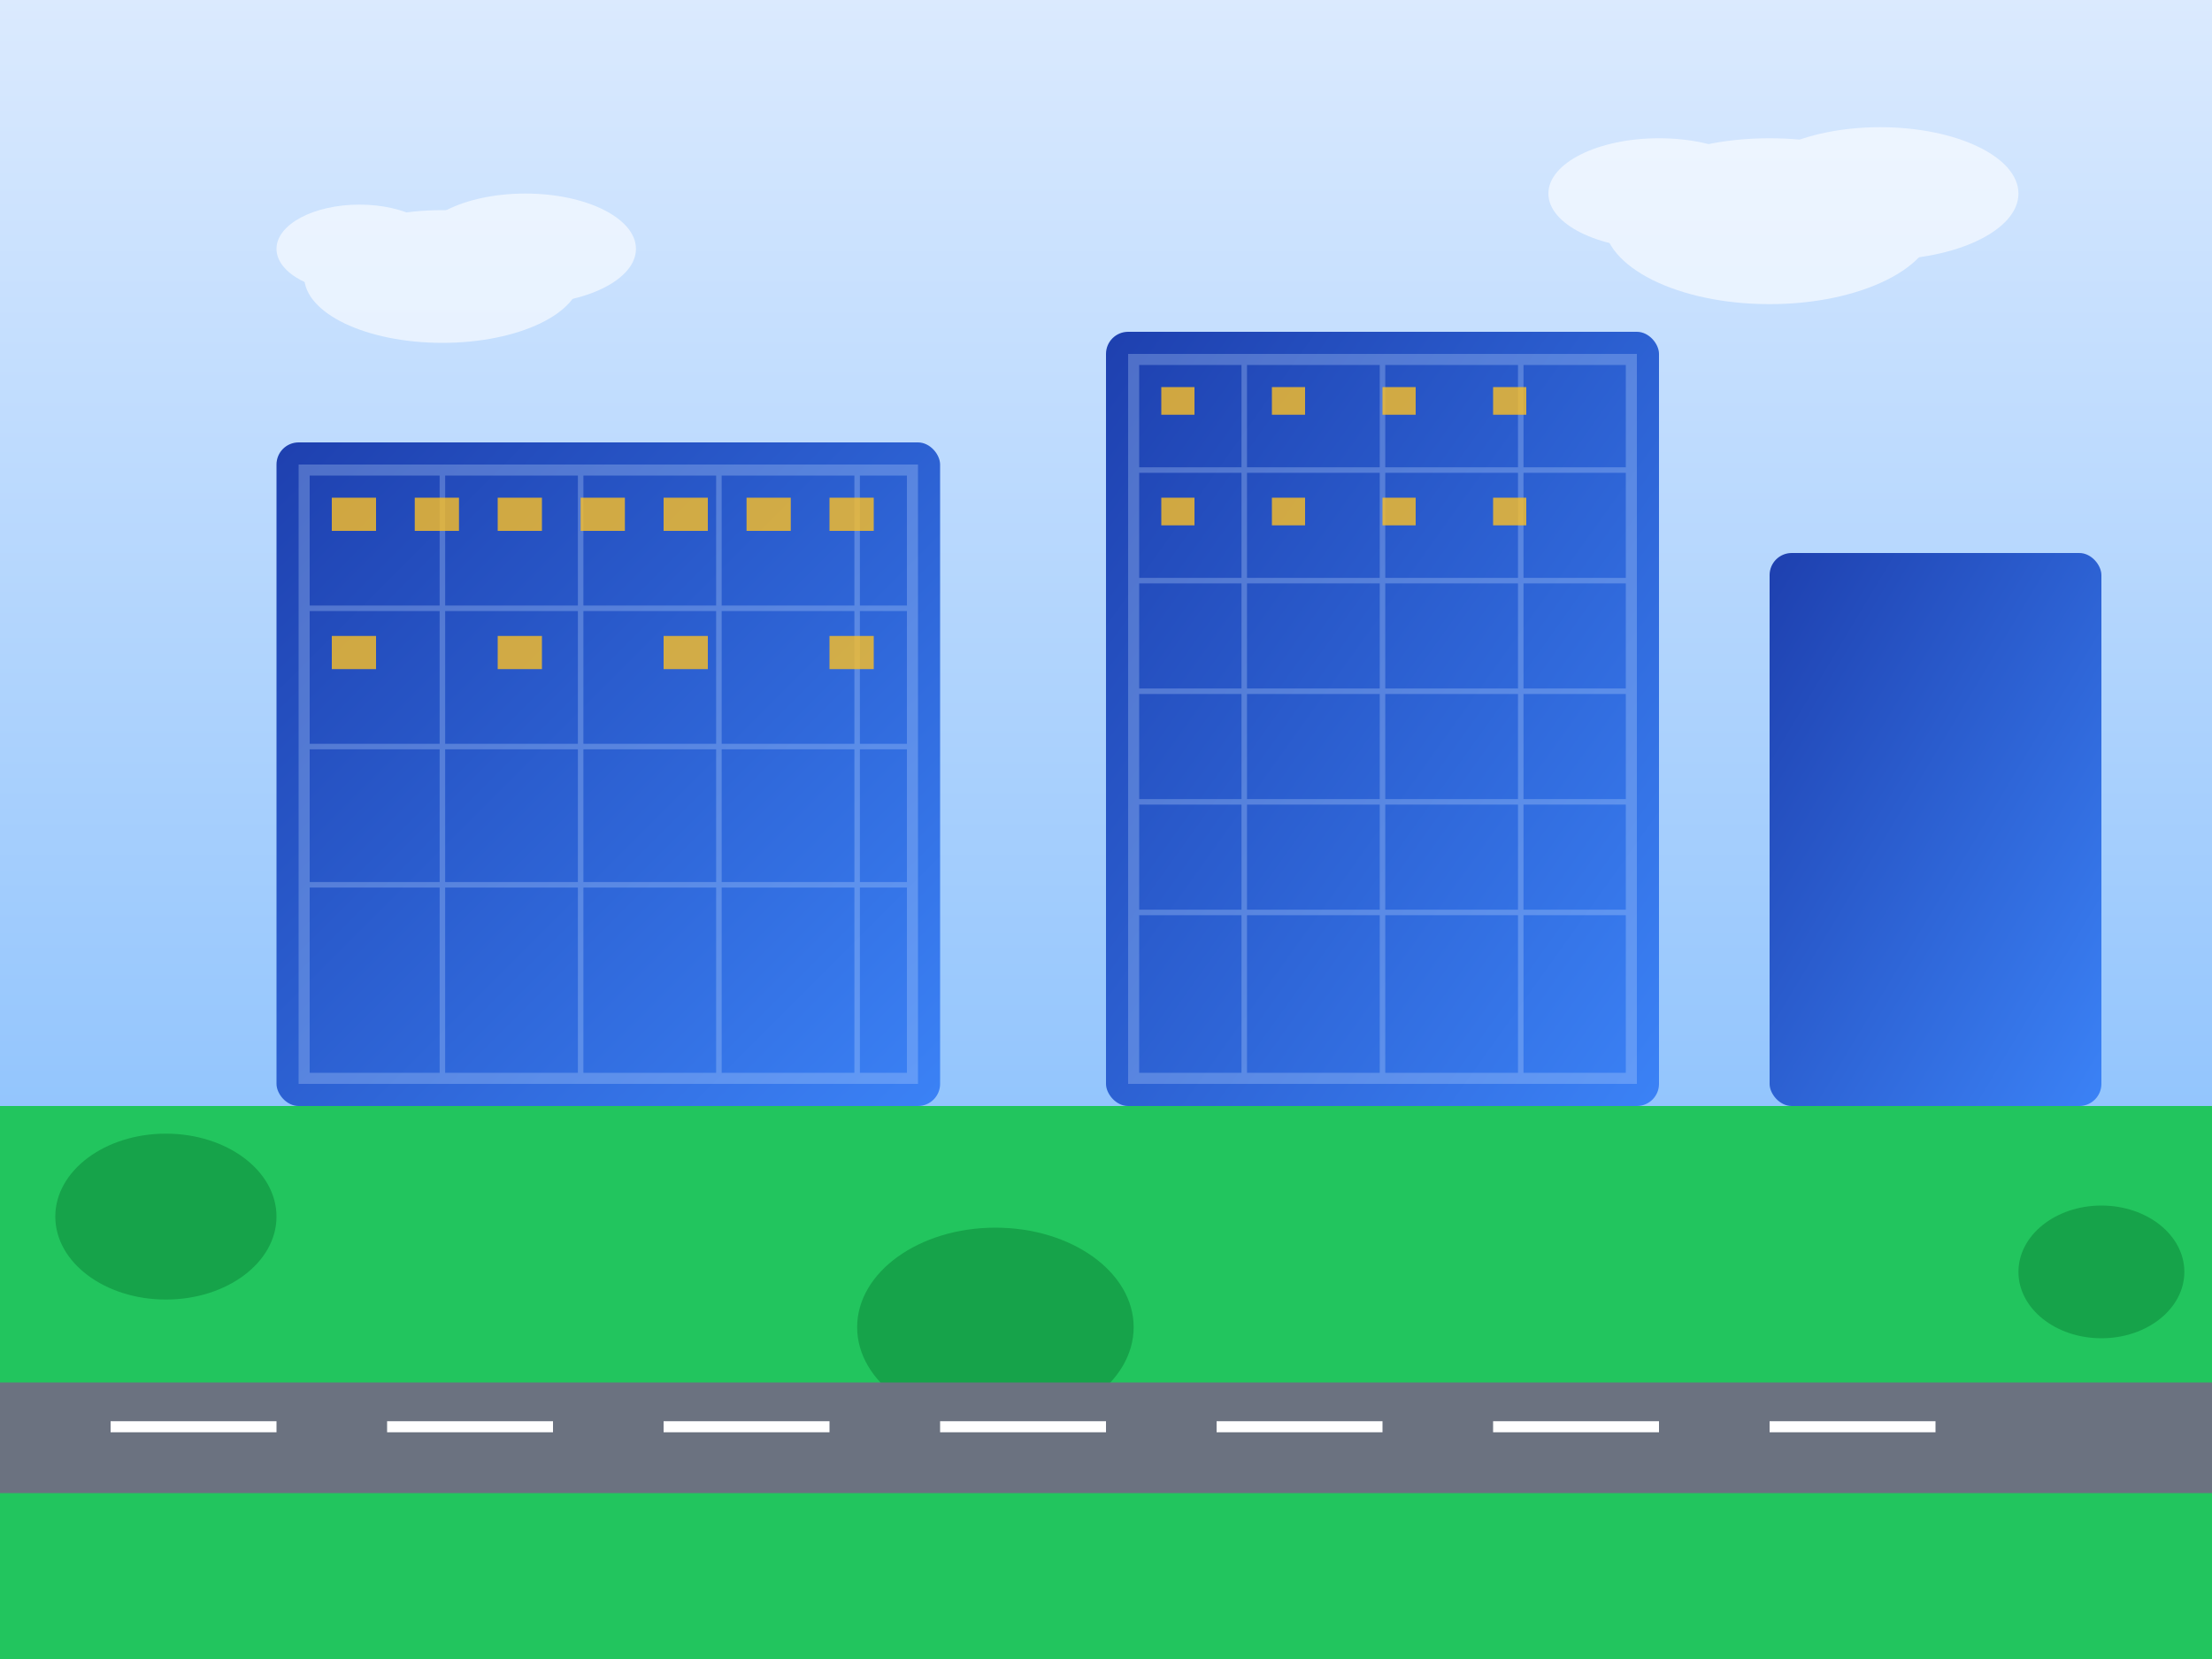 <svg width="400" height="300" viewBox="0 0 400 300" xmlns="http://www.w3.org/2000/svg">
  <rect x="0" y="0" width="400" height="300" fill="#333333" stroke="none"/>
  <defs>
    <linearGradient id="projectGradient1" x1="0%" y1="0%" x2="100%" y2="100%">
      <stop offset="0%" style="stop-color:#1e40af;stop-opacity:1" />
      <stop offset="100%" style="stop-color:#3b82f6;stop-opacity:1" />
    </linearGradient>
    <linearGradient id="skyGradient1" x1="0%" y1="0%" x2="0%" y2="100%">
      <stop offset="0%" style="stop-color:#dbeafe;stop-opacity:1" />
      <stop offset="100%" style="stop-color:#93c5fd;stop-opacity:1" />
    </linearGradient>
  </defs>
  
  <!-- 天空背景 -->
  <rect width="400" height="200" fill="url(#skyGradient1)"/>
  
  <!-- 地面 -->
  <rect x="0" y="200" width="400" height="100" fill="#22c55e"/>
  
  <!-- 现代办公楼 -->
  <rect x="50" y="80" width="120" height="120" fill="url(#projectGradient1)" rx="4"/>
  <rect x="200" y="60" width="100" height="140" fill="url(#projectGradient1)" rx="4"/>
  <rect x="320" y="100" width="60" height="100" fill="url(#projectGradient1)" rx="4"/>
  
  <!-- 玻璃幕墙效果 -->
  <g opacity="0.3">
    <rect x="55" y="85" width="110" height="110" fill="none" stroke="#bfdbfe" stroke-width="2"/>
    <line x1="55" y1="110" x2="165" y2="110" stroke="#bfdbfe" stroke-width="1"/>
    <line x1="55" y1="135" x2="165" y2="135" stroke="#bfdbfe" stroke-width="1"/>
    <line x1="55" y1="160" x2="165" y2="160" stroke="#bfdbfe" stroke-width="1"/>
    <line x1="80" y1="85" x2="80" y2="195" stroke="#bfdbfe" stroke-width="1"/>
    <line x1="105" y1="85" x2="105" y2="195" stroke="#bfdbfe" stroke-width="1"/>
    <line x1="130" y1="85" x2="130" y2="195" stroke="#bfdbfe" stroke-width="1"/>
    <line x1="155" y1="85" x2="155" y2="195" stroke="#bfdbfe" stroke-width="1"/>
  </g>
  
  <g opacity="0.3">
    <rect x="205" y="65" width="90" height="130" fill="none" stroke="#bfdbfe" stroke-width="2"/>
    <line x1="205" y1="85" x2="295" y2="85" stroke="#bfdbfe" stroke-width="1"/>
    <line x1="205" y1="105" x2="295" y2="105" stroke="#bfdbfe" stroke-width="1"/>
    <line x1="205" y1="125" x2="295" y2="125" stroke="#bfdbfe" stroke-width="1"/>
    <line x1="205" y1="145" x2="295" y2="145" stroke="#bfdbfe" stroke-width="1"/>
    <line x1="205" y1="165" x2="295" y2="165" stroke="#bfdbfe" stroke-width="1"/>
    <line x1="225" y1="65" x2="225" y2="195" stroke="#bfdbfe" stroke-width="1"/>
    <line x1="250" y1="65" x2="250" y2="195" stroke="#bfdbfe" stroke-width="1"/>
    <line x1="275" y1="65" x2="275" y2="195" stroke="#bfdbfe" stroke-width="1"/>
  </g>
  
  <!-- 窗户灯光 -->
  <g opacity="0.8">
    <rect x="60" y="90" width="8" height="6" fill="#fbbf24"/>
    <rect x="75" y="90" width="8" height="6" fill="#fbbf24"/>
    <rect x="90" y="90" width="8" height="6" fill="#fbbf24"/>
    <rect x="105" y="90" width="8" height="6" fill="#fbbf24"/>
    <rect x="120" y="90" width="8" height="6" fill="#fbbf24"/>
    <rect x="135" y="90" width="8" height="6" fill="#fbbf24"/>
    <rect x="150" y="90" width="8" height="6" fill="#fbbf24"/>
    
    <rect x="60" y="115" width="8" height="6" fill="#fbbf24"/>
    <rect x="90" y="115" width="8" height="6" fill="#fbbf24"/>
    <rect x="120" y="115" width="8" height="6" fill="#fbbf24"/>
    <rect x="150" y="115" width="8" height="6" fill="#fbbf24"/>
    
    <rect x="210" y="70" width="6" height="5" fill="#fbbf24"/>
    <rect x="230" y="70" width="6" height="5" fill="#fbbf24"/>
    <rect x="250" y="70" width="6" height="5" fill="#fbbf24"/>
    <rect x="270" y="70" width="6" height="5" fill="#fbbf24"/>
    <rect x="210" y="90" width="6" height="5" fill="#fbbf24"/>
    <rect x="230" y="90" width="6" height="5" fill="#fbbf24"/>
    <rect x="250" y="90" width="6" height="5" fill="#fbbf24"/>
    <rect x="270" y="90" width="6" height="5" fill="#fbbf24"/>
  </g>
  
  <!-- 绿化景观 -->
  <ellipse cx="30" cy="220" rx="20" ry="15" fill="#16a34a"/>
  <ellipse cx="380" cy="230" rx="15" ry="12" fill="#16a34a"/>
  <ellipse cx="180" cy="240" rx="25" ry="18" fill="#16a34a"/>
  
  <!-- 道路 -->
  <rect x="0" y="250" width="400" height="20" fill="#6b7280"/>
  <rect x="20" y="257" width="30" height="2" fill="white"/>
  <rect x="70" y="257" width="30" height="2" fill="white"/>
  <rect x="120" y="257" width="30" height="2" fill="white"/>
  <rect x="170" y="257" width="30" height="2" fill="white"/>
  <rect x="220" y="257" width="30" height="2" fill="white"/>
  <rect x="270" y="257" width="30" height="2" fill="white"/>
  <rect x="320" y="257" width="30" height="2" fill="white"/>
  
  <!-- 云朵 -->
  <g opacity="0.6">
    <ellipse cx="80" cy="50" rx="25" ry="12" fill="white"/>
    <ellipse cx="95" cy="45" rx="20" ry="10" fill="white"/>
    <ellipse cx="65" cy="45" rx="15" ry="8" fill="white"/>
    
    <ellipse cx="320" cy="40" rx="30" ry="15" fill="white"/>
    <ellipse cx="340" cy="35" rx="25" ry="12" fill="white"/>
    <ellipse cx="300" cy="35" rx="20" ry="10" fill="white"/>
  </g>
</svg>